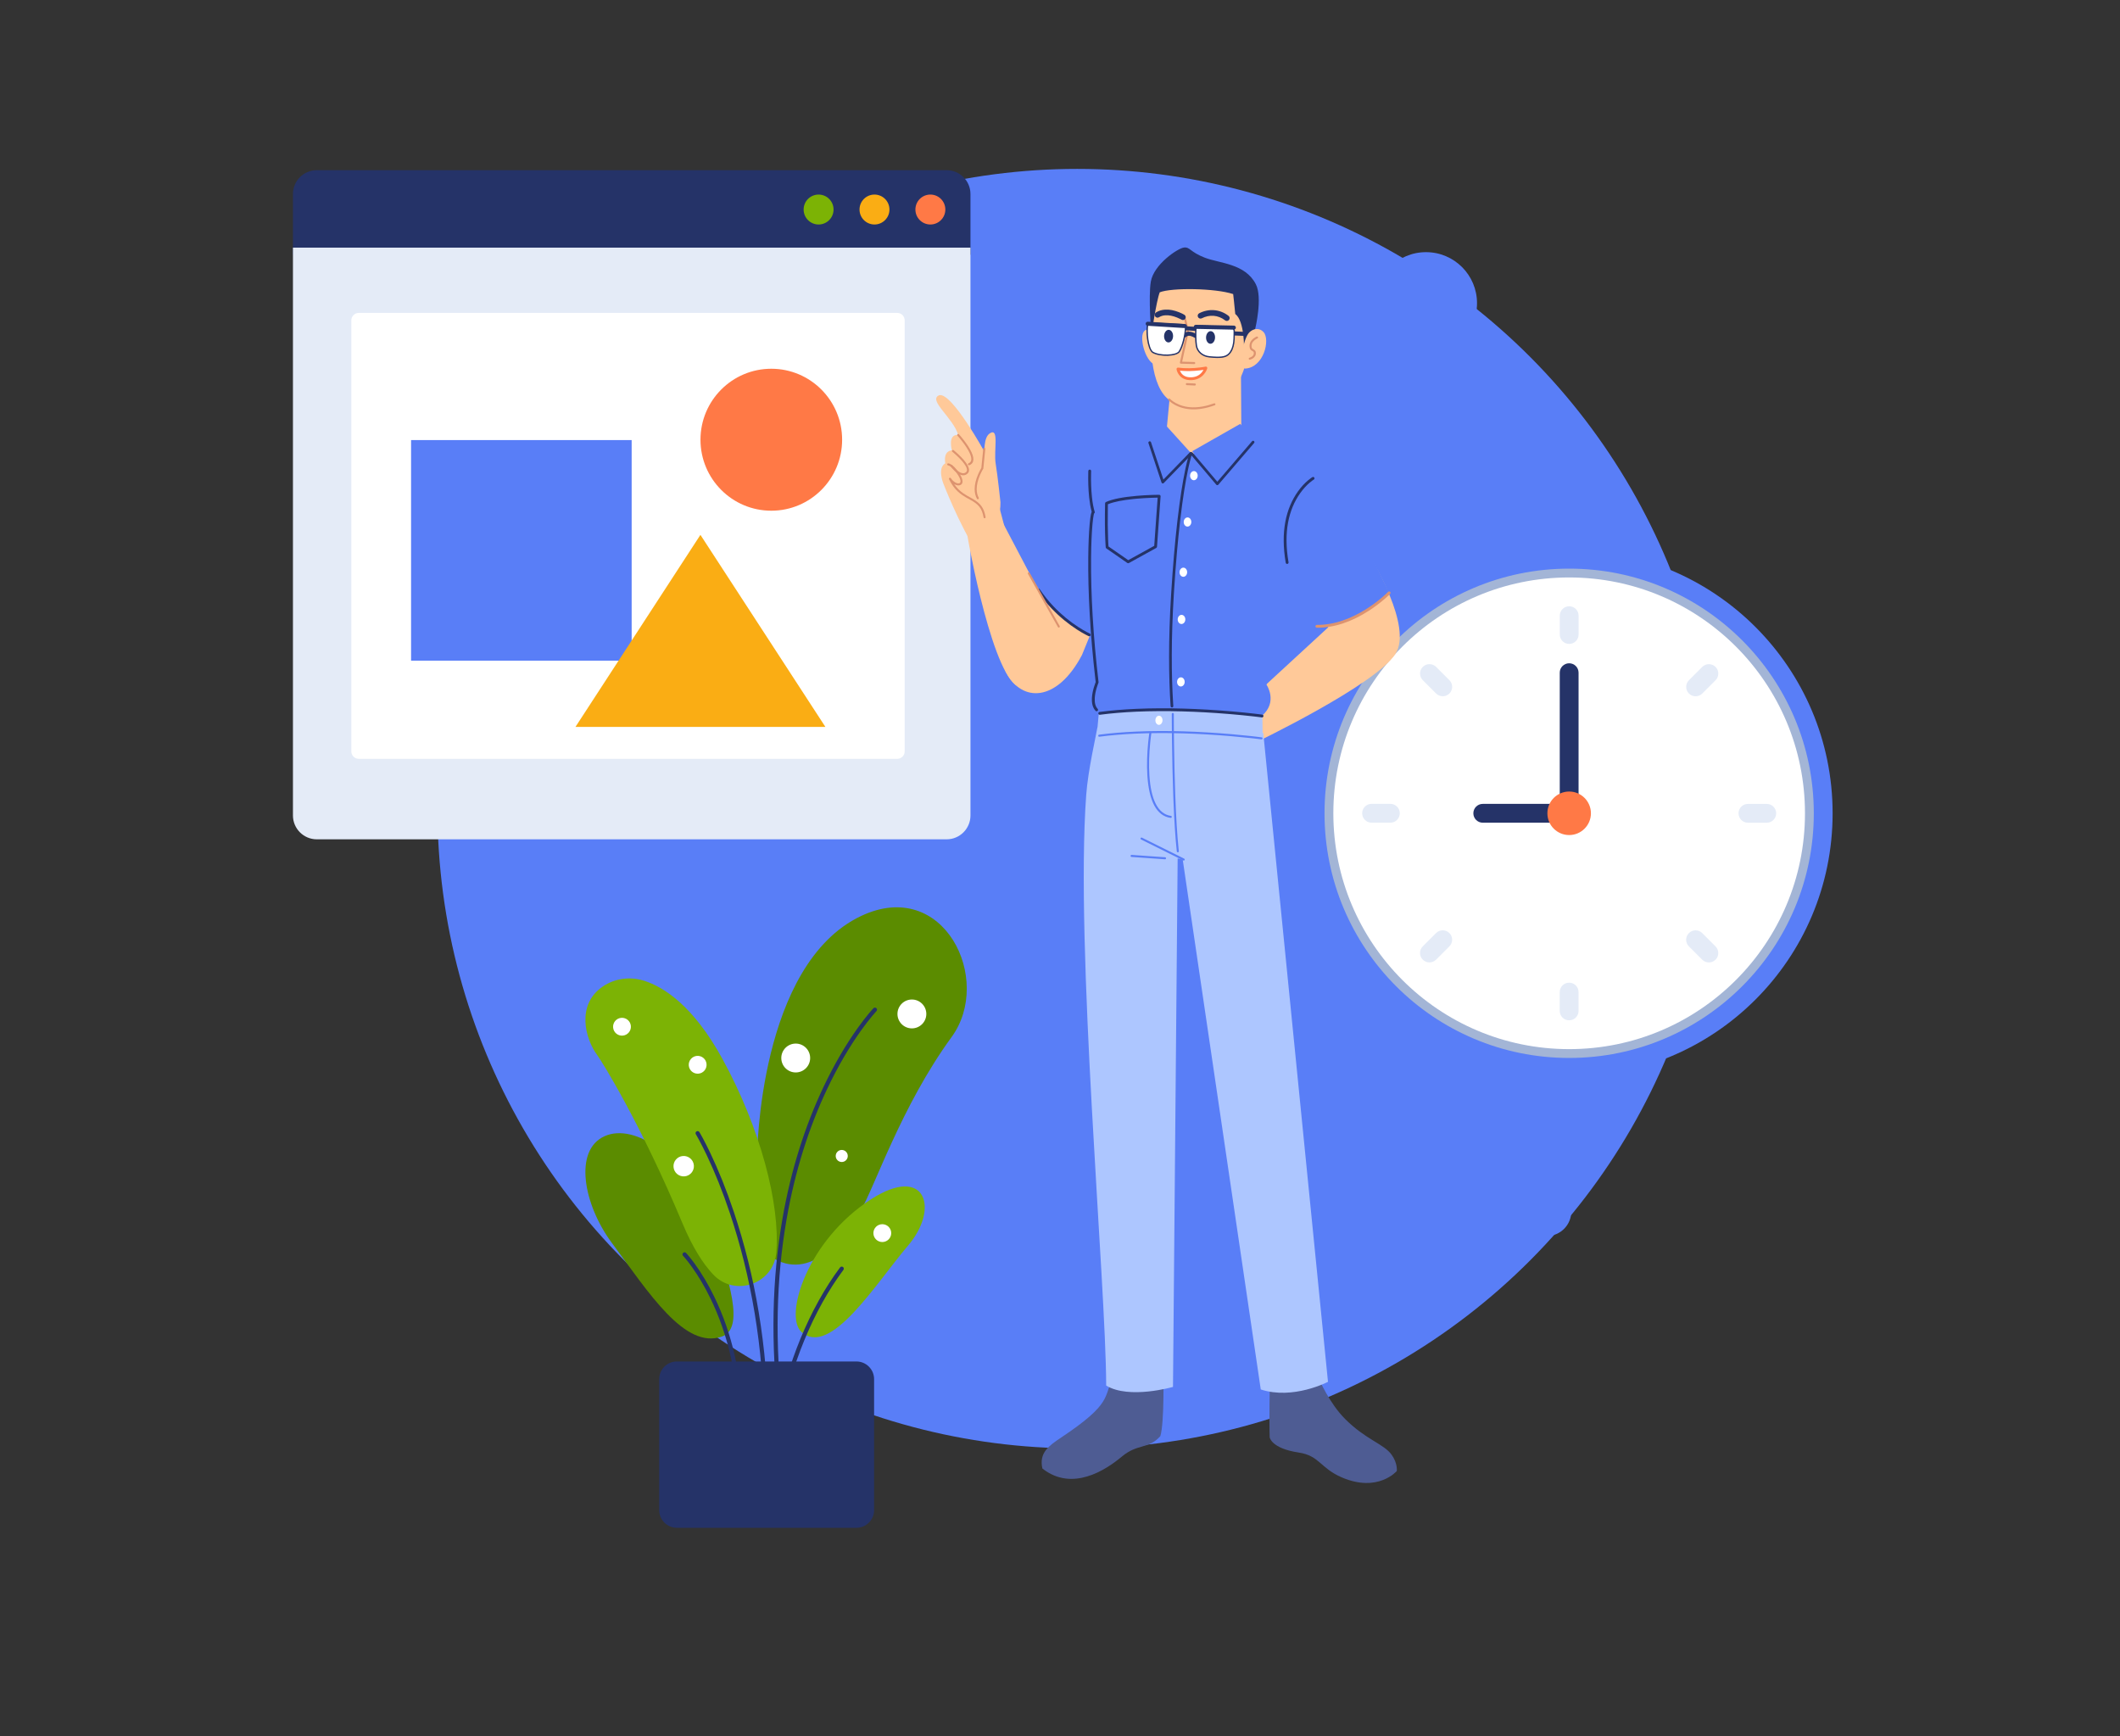 <?xml version="1.0" encoding="utf-8"?>
<!-- Generator: Adobe Illustrator 16.0.0, SVG Export Plug-In . SVG Version: 6.00 Build 0)  -->
<!DOCTYPE svg PUBLIC "-//W3C//DTD SVG 1.1//EN" "http://www.w3.org/Graphics/SVG/1.1/DTD/svg11.dtd">
<svg version="1.1" id="圖層_1" xmlns="http://www.w3.org/2000/svg" xmlns:xlink="http://www.w3.org/1999/xlink" x="0px" y="0px"
	 width="585px" height="479px" viewBox="32.5 49 585 479" enable-background="new 32.5 49 585 479" xml:space="preserve">
<rect x="32.5" y="49" width="585" height="479" fill="#333333" stroke="none"/>
<circle fill="#597EF7" cx="329.735" cy="272.125" r="176.521"/>
<path fill="#597EF7" d="M465.5,346.104c-40.151,0-72.7-32.549-72.7-72.699c0-40.151,32.549-72.7,72.7-72.7
	c40.15,0,72.699,32.549,72.699,72.7C538.199,313.555,505.651,346.104,465.5,346.104z"/>
<path fill="#A3B5D6" d="M465.5,340.911c-37.283,0-67.508-30.224-67.508-67.507s30.225-67.507,67.508-67.507
	c37.282,0,67.507,30.224,67.507,67.507S502.782,340.911,465.5,340.911z"/>
<path fill="#FFFFFF" d="M465.5,338.477c-35.939,0-65.073-29.134-65.073-65.072c0-35.939,29.134-65.073,65.073-65.073
	c35.938,0,65.072,29.134,65.072,65.073C530.573,309.343,501.439,338.477,465.5,338.477z"/>
<path fill="#253368" d="M465.5,232.011c-1.435,0-2.597,1.162-2.597,2.596v36.894h5.192v-36.894
	C468.096,233.173,466.934,232.011,465.5,232.011z"/>
<path fill="#253368" d="M439.062,273.404c0,1.434,1.162,2.596,2.596,2.596H465.5v-5.192h-23.843
	C440.224,270.808,439.062,271.97,439.062,273.404z"/>
<path fill="#FF7946" d="M465.5,279.408c-3.316,0-6.005-2.688-6.005-6.004c0-3.316,2.688-6.004,6.005-6.004
	c3.315,0,6.004,2.688,6.004,6.004C471.504,276.72,468.816,279.408,465.5,279.408z"/>
<path fill="#E4EBF7" d="M462.909,218.879c0-1.434,1.163-2.596,2.598-2.596c1.434,0,2.596,1.162,2.596,2.596v5.193
	c0,1.434-1.162,2.596-2.596,2.596c-1.435,0-2.598-1.162-2.598-2.596V218.879z"/>
<path fill="#E4EBF7" d="M505.896,233.017c-1.014-1.014-2.658-1.014-3.672,0l-3.672,3.671c-1.015,1.014-1.015,2.658,0,3.672
	c1.014,1.014,2.658,1.014,3.672,0l3.672-3.672C506.909,235.675,506.909,234.031,505.896,233.017z"/>
<path fill="#E4EBF7" d="M522.62,273.41c0-1.434-1.161-2.596-2.596-2.596h-5.193c-1.434,0-2.596,1.162-2.596,2.596
	c0,1.434,1.162,2.597,2.596,2.597h5.193C521.459,276.007,522.62,274.844,522.62,273.41z"/>
<path fill="#E4EBF7" d="M505.887,313.8c1.014-1.014,1.014-2.657,0-3.672l-3.672-3.672c-1.015-1.013-2.658-1.013-3.672,0
	c-1.015,1.015-1.015,2.658,0,3.672l3.672,3.672C503.229,314.814,504.872,314.814,505.887,313.8z"/>
<path fill="#E4EBF7" d="M468.09,327.93c0,1.434-1.163,2.596-2.597,2.596s-2.597-1.162-2.597-2.596v-5.193
	c0-1.435,1.163-2.596,2.597-2.596s2.597,1.161,2.597,2.596V327.93z"/>
<path fill="#E4EBF7" d="M425.105,313.791c1.014,1.014,2.658,1.014,3.672,0l3.672-3.672c1.015-1.014,1.015-2.658,0-3.672
	c-1.014-1.014-2.658-1.014-3.672,0l-3.672,3.672C424.091,311.133,424.091,312.777,425.105,313.791z"/>
<path fill="#E4EBF7" d="M408.379,273.398c0,1.434,1.161,2.596,2.596,2.596h5.193c1.434,0,2.596-1.162,2.596-2.596
	c0-1.435-1.162-2.598-2.596-2.598h-5.193C409.54,270.801,408.379,271.964,408.379,273.398z"/>
<path fill="#E4EBF7" d="M425.113,233.009c-1.014,1.014-1.014,2.658,0,3.672l3.672,3.672c1.015,1.014,2.658,1.014,3.672,0
	c1.015-1.014,1.015-2.658,0-3.672l-3.672-3.672C427.771,231.995,426.127,231.995,425.113,233.009z"/>
<path fill="#5B8C00" d="M270.109,301.744c22.875-10.82,36.509,17.557,25.004,33.357c-14.038,19.28-21.23,41.465-25.234,48.15
	c-3.379,5.639-12.633,19.385-23.777,13.049c-10.255-5.83-4.666-28.718-4.666-28.718S241.888,315.092,270.109,301.744z"/>
<path fill="#5B8C00" d="M201.303,391.895c-7.777-10.492-10.616-25.549-1.936-29.41c8.321-3.701,22.107,5.412,28.493,22.955
	c6.386,17.541,10.069,30.152,3.823,32.346C221.436,421.382,211.575,405.753,201.303,391.895z"/>
<path fill="#7CB305" d="M283.062,392.691c-8.796,10.308-21.489,31.044-29.44,23.781c-4.819-4.402,1.624-25.244,19.26-36.586
	C287.882,370.241,291.858,382.383,283.062,392.691z"/>
<path fill="#7CB305" d="M198.892,321.16c3.345-2.251,7.553-2.766,11.394-1.535c5.357,1.716,13.489,6.826,21.537,21.494
	c10.508,19.15,15.978,40.145,14.896,53.443c-0.707,8.696-11.422,12.445-17.415,6.104c-2.753-2.912-5.666-7.401-8.515-14.211
	c-11.47-27.406-22.191-44.58-23.47-46.304C193.908,335.55,191.469,326.154,198.892,321.16z"/>
<path fill="#FFFFFF" d="M206.584,332.091c0.112,1.353-0.893,2.542-2.245,2.655c-1.354,0.113-2.542-0.891-2.655-2.244
	c-0.114-1.354,0.892-2.542,2.244-2.656C205.281,329.732,206.47,330.738,206.584,332.091z"/>
<path fill="#FFFFFF" d="M227.467,342.588c0.114,1.354-0.891,2.542-2.244,2.655c-1.354,0.114-2.542-0.892-2.656-2.244
	c-0.112-1.353,0.893-2.542,2.245-2.656C226.165,340.23,227.354,341.234,227.467,342.588z"/>
<path fill="#FFFFFF" d="M223.967,370.538c0.13,1.549-1.021,2.911-2.57,3.041c-1.55,0.13-2.912-1.021-3.041-2.571
	c-0.131-1.549,1.021-2.91,2.57-3.041C222.475,367.837,223.837,368.988,223.967,370.538z"/>
<path fill="#FFFFFF" d="M288.111,328.768c0,2.199-1.782,3.982-3.981,3.982s-3.982-1.783-3.982-3.982s1.783-3.981,3.982-3.981
	S288.111,326.568,288.111,328.768z"/>
<path fill="#FFFFFF" d="M256.055,340.928c0,2.199-1.782,3.982-3.98,3.982c-2.2,0-3.982-1.783-3.982-3.982s1.782-3.982,3.982-3.982
	C254.273,336.945,256.055,338.729,256.055,340.928z"/>
<path fill="#FFFFFF" d="M266.437,367.957c0,0.919-0.745,1.664-1.664,1.664s-1.664-0.745-1.664-1.664s0.745-1.664,1.664-1.664
	S266.437,367.038,266.437,367.957z"/>
<path fill="#FFFFFF" d="M278.428,389.242c0,1.357-1.101,2.458-2.459,2.458s-2.459-1.101-2.459-2.458
	c0-1.358,1.101-2.459,2.459-2.459S278.428,387.884,278.428,389.242z"/>
<path fill="#253368" d="M221,394.695c0.229-0.219,0.592-0.211,0.811,0.019l0.105,0.113l0.079,0.088
	c0.145,0.161,0.312,0.354,0.499,0.577c0.532,0.636,1.126,1.395,1.763,2.277c1.815,2.515,3.63,5.515,5.322,8.994
	c4.829,9.934,7.725,21.73,7.725,35.351c0,0.315-0.256,0.572-0.573,0.572c-0.316,0-0.572-0.257-0.572-0.572
	c0-13.44-2.855-25.067-7.61-34.849c-1.662-3.42-3.442-6.363-5.221-8.824c-0.584-0.81-1.128-1.51-1.62-2.103l-0.091-0.11
	c-0.141-0.166-0.268-0.313-0.382-0.442l-0.143-0.161c-0.054-0.059-0.091-0.1-0.111-0.12
	C220.763,395.275,220.771,394.913,221,394.695z"/>
<path fill="#253368" d="M264.314,398.707c0.189-0.253,0.548-0.305,0.803-0.116c0.254,0.188,0.306,0.55,0.115,0.802
	c-2.088,2.797-4.015,5.805-5.787,8.991c-3.745,6.738-6.642,13.962-8.792,21.188c-0.752,2.527-1.357,4.876-1.828,6.98l-0.096,0.433
	c-0.111,0.515-0.21,0.984-0.292,1.405l-0.054,0.275l-0.095,0.52c-0.053,0.313-0.349,0.523-0.66,0.471
	c-0.313-0.053-0.523-0.349-0.471-0.66l0.032-0.186c0.027-0.148,0.061-0.323,0.1-0.524l0.095-0.479
	c0.092-0.455,0.199-0.957,0.321-1.505l0.104-0.46c0.46-2.01,1.038-4.226,1.744-6.598c2.172-7.3,5.099-14.6,8.889-21.417
	C260.239,404.596,262.194,401.546,264.314,398.707z"/>
<path fill="#253368" d="M274.332,327.18c0.219,0.211,0.234,0.555,0.042,0.783l-0.025,0.028c-0.011,0.012-0.035,0.036-0.072,0.077
	l-0.141,0.154l-0.082,0.09c-0.247,0.275-0.534,0.606-0.857,0.994c-0.929,1.11-1.964,2.446-3.08,4.01
	c-3.195,4.473-6.393,9.86-9.378,16.168c-4.97,10.5-8.84,22.478-11.186,35.941c-2.849,16.35-3.321,34.211-0.989,53.595
	c0.038,0.315-0.186,0.601-0.501,0.639c-0.313,0.038-0.6-0.187-0.637-0.501c-2.346-19.495-1.871-37.469,0.997-53.928
	c2.364-13.569,6.267-25.645,11.28-36.237c3.015-6.37,6.247-11.816,9.479-16.343l0.251-0.35c0.997-1.381,1.929-2.58,2.777-3.603
	l0.105-0.128c0.306-0.363,0.578-0.682,0.819-0.95l0.065-0.073c0.074-0.083,0.142-0.156,0.2-0.221l0.119-0.128
	C273.74,326.969,274.103,326.961,274.332,327.18z"/>
<path fill="#253368" d="M224.708,361.178c0.27-0.164,0.623-0.076,0.787,0.193l0.058,0.097c0.045,0.078,0.099,0.171,0.161,0.277
	l0.09,0.157c0.154,0.271,0.327,0.582,0.517,0.932l0.158,0.292c0.583,1.085,1.223,2.341,1.904,3.765l0.093,0.194
	c2.227,4.663,4.45,10.115,6.526,16.312c5.811,17.348,9.347,37.037,9.479,58.714c0.002,0.316-0.253,0.574-0.569,0.576
	c-0.317,0.003-0.575-0.253-0.577-0.569c-0.131-21.551-3.646-41.12-9.42-58.357c-2.022-6.037-4.187-11.363-6.353-15.928l-0.12-0.253
	c-0.74-1.552-1.43-2.904-2.051-4.056l-0.187-0.344c-0.181-0.328-0.343-0.615-0.484-0.863l-0.068-0.116l-0.138-0.234
	C224.35,361.695,224.437,361.342,224.708,361.178z"/>
<path fill="#253368" d="M268.831,470.551h-49.557c-2.679,0-4.87-2.191-4.87-4.871v-36.151c0-2.68,2.191-4.871,4.87-4.871h49.557
	c2.679,0,4.871,2.191,4.871,4.871v36.151C273.702,468.359,271.51,470.551,268.831,470.551z"/>
<path fill="#253368" d="M113.337,119.288h186.956v-16.752c0-3.634-2.946-6.581-6.58-6.581H119.917c-3.634,0-6.58,2.946-6.58,6.581
	V119.288z"/>
<path fill="#E4EBF7" d="M119.917,280.584h173.796c3.634,0,6.58-2.945,6.58-6.581V117.326H113.337v156.677
	C113.337,277.639,116.283,280.584,119.917,280.584z"/>
<path fill="#FF7946" d="M285.1,106.814c0,2.28,1.85,4.129,4.13,4.129c2.281,0,4.129-1.849,4.129-4.129
	c0-2.281-1.848-4.13-4.129-4.13C286.949,102.684,285.1,104.533,285.1,106.814z"/>
<path fill="#FAAD14" d="M269.678,106.814c0,2.28,1.849,4.129,4.13,4.129s4.129-1.849,4.129-4.129c0-2.281-1.848-4.13-4.129-4.13
	S269.678,104.533,269.678,106.814z"/>
<path fill="#7CB305" d="M254.256,106.814c0,2.28,1.849,4.129,4.129,4.129c2.281,0,4.13-1.849,4.13-4.129
	c0-2.281-1.849-4.13-4.13-4.13C256.105,102.684,254.256,104.533,254.256,106.814z"/>
<path fill="#FFFFFF" d="M280.087,258.377c1.134,0,2.053-0.919,2.053-2.052V137.387c0-1.133-0.919-2.052-2.053-2.052H131.501
	c-1.134,0-2.055,0.919-2.055,2.052v118.938c0,1.133,0.921,2.052,2.055,2.052H280.087z"/>
<path fill="#FF7946" d="M225.794,170.33c0,10.817,8.75,19.585,19.543,19.585s19.542-8.768,19.542-19.585
	s-8.749-19.585-19.542-19.585S225.794,159.513,225.794,170.33z"/>
<path fill="#597EF7" d="M145.934,170.427H206.8v60.866h-60.866V170.427z"/>
<path fill="#FAAD14" d="M225.777,196.577l-34.485,52.996h68.973L225.777,196.577z"/>
<path fill="#FFC999" d="M374.538,244.641l4.341,9.278c0,0,33.157-15.903,38.673-24.471c4.895-7.607-6.691-26.227-6.691-26.227
	s-11.575,8.067-13.74,13.148l1.902,5.72L374.538,244.641z"/>
<path fill="#FFC999" d="M331.057,229.737l8.661-21.169l-16.278-9.637c0,0-16.673,29.14-13.269,35.661
	C314.467,242.821,324.147,242.845,331.057,229.737z"/>
<path fill="#4E5C93" d="M402.768,456.648c9.985,4.291,15.163-1.761,15.163-1.761s0.298-2.128-1.439-4.519
	c-2.173-2.993-7.049-4.085-12.801-9.823c-4.419-4.407-7.308-11.24-7.308-11.24c-3.183-4.767-13.462,0.818-13.462,0.818
	s-0.237,9.806-0.067,15.419c0,0,0.35,3.092,8.025,4.247C396.622,450.654,396.786,454.078,402.768,456.648z"/>
<path fill="#4E5C93" d="M353.517,427.193c0,0,0.338,14.306-0.829,18.065c-3.324,3.711-6.223,1.961-10.628,5.648
	c-4.406,3.687-13.664,9.785-21.92,3.29c-0.983-4.351,1.783-6.285,5.207-8.568c14.114-9.413,11.67-11.146,14.266-16.646
	C343.596,420.541,353.65,421.246,353.517,427.193z"/>
<path fill="#597EF7" d="M381.987,237.921c0,0,4.786-23.2,6.894-31.77c2.106-8.569,5.356-29.097,1.823-30.658
	c-3.53-1.561-11.989-4.884-11.989-4.884s-6.75-0.286-14.359,1.284c-6.025,1.244-5.954-2.305-13.256-1.145
	c-3.091,0.491-15.206,4.199-17.564,6.033c-2.355,1.832,1.584,62.079,1.584,62.079s-2.904,2.95,0.568,6.824
	c1.722,1.814,9.233,1.251,18.84,1.338c10.937,0.098,23.792,1.556,26.193-0.51C385.228,242.63,381.987,237.921,381.987,237.921z"/>
<path fill="#597EF7" d="M354.605,166.595l6.94,5.985l-7.903,8.061l-3.877-9.713L354.605,166.595z"/>
<path fill="#597EF7" d="M333.365,224.462c0,0,11.579-19.85,12.478-31.409c0.881-11.335-9.079-19.831-14.234-14.894
	c-7.51,7.194-15.549,31.332-15.549,31.332S324.495,220.336,333.365,224.462z"/>
<path fill="#253368" d="M319.41,211.583c-0.121-0.179-0.363-0.226-0.543-0.105c-0.178,0.121-0.225,0.364-0.104,0.543
	c1.175,1.739,2.479,3.351,3.893,4.839c2.243,2.363,4.647,4.305,7.051,5.856c0.844,0.544,1.626,1,2.33,1.372
	c0.148,0.078,0.287,0.149,0.415,0.213l0.364,0.178c0.052,0.024,0.092,0.042,0.118,0.054c0.198,0.087,0.428-0.003,0.515-0.2
	c0.087-0.198-0.002-0.429-0.2-0.516l-0.155-0.072l-0.061-0.029c-0.145-0.07-0.31-0.152-0.492-0.247l-0.14-0.073
	c-0.684-0.362-1.447-0.806-2.271-1.337c-2.354-1.519-4.71-3.423-6.908-5.738C321.838,214.864,320.561,213.286,319.41,211.583z"/>
<path fill="#597EF7" d="M415.826,212.577c0,0-13.418-28.756-20.645-34.384c-7.229-5.628-10.452-2.67-13.373,1.339
	c-1.838,2.523-6.068,9.684,3.261,24.789c7.026,11.374,9.97,15.59,10.81,17.487C407.658,221.018,415.826,212.577,415.826,212.577z"/>
<path fill="#FFC999" d="M361.45,174.358l-6.937-7.664l2.161-22.803l18.218,1.506l0.151,23.16L361.45,174.358z"/>
<path fill="#FFC999" d="M351.997,141.628c0,0-2.732-2.947-3.945-1.025c-1.214,1.923,0.705,8.921,3.726,9.162
	C355.812,150.087,351.997,141.628,351.997,141.628z"/>
<path fill="#FFC999" d="M369.24,159.802c0,0-6.032,4.745-13.794-0.236c-5.588-3.585-6.032-16.164-4.754-25.365
	c0.724-5.206,3.184-7.965,8.297-9.405c5.114-1.44,18.896-1.21,18.669,14.149C377.406,156.051,369.24,159.802,369.24,159.802z"/>
<path fill="#DD936F" d="M359.461,136.809c-0.135,0.031-0.224,0.153-0.217,0.285l0.008,0.051l0.739,3.201l-1.902,8.657
	c-0.034,0.156,0.067,0.305,0.219,0.335l0.046,0.005l3.675,0.107c0.154,0.005,0.283-0.117,0.287-0.272
	c0.004-0.139-0.094-0.257-0.226-0.283l-0.045-0.005l-3.338-0.097l1.845-8.388c0.006-0.027,0.008-0.055,0.006-0.083l-0.007-0.041
	l-0.754-3.263c-0.031-0.134-0.154-0.223-0.286-0.216L359.461,136.809z"/>
<path fill="#253368" d="M371.513,136.152c-2.445-1.895-5.504-2.051-8.095-0.72c-0.385,0.197-0.535,0.669-0.339,1.053
	c0.197,0.384,0.668,0.536,1.052,0.339c2.072-1.065,4.48-0.942,6.425,0.565c0.341,0.264,0.832,0.201,1.096-0.14
	C371.915,136.907,371.854,136.416,371.513,136.152z"/>
<path fill="#FFFFFF" d="M357.55,150.819c3.864,0.511,7.702-0.28,7.702-0.28s-0.795,2.769-3.869,2.948
	C357.972,153.685,357.55,150.819,357.55,150.819z"/>
<path fill="#FF7946" d="M365.627,150.647c-0.12,0.419-0.406,1.022-0.92,1.625c-0.792,0.93-1.885,1.523-3.303,1.606
	c-1.669,0.097-2.849-0.476-3.585-1.49c-0.408-0.561-0.599-1.12-0.656-1.512c-0.037-0.257,0.181-0.478,0.438-0.444
	c1.993,0.263,4.125,0.204,6.163-0.055c0.307-0.039,0.591-0.08,0.848-0.121l0.444-0.077c0.05-0.009,0.089-0.017,0.117-0.023
	C365.46,150.097,365.707,150.365,365.627,150.647z M364.547,151.15l0.057-0.101l-0.071,0.011c-0.21,0.032-0.434,0.063-0.671,0.093
	l-0.394,0.048c-1.715,0.195-3.484,0.249-5.188,0.093l-0.188-0.019l0.048,0.115c0.083,0.184,0.186,0.366,0.311,0.538
	c0.582,0.801,1.509,1.25,2.909,1.169c1.195-0.07,2.093-0.557,2.753-1.333C364.281,151.567,364.425,151.36,364.547,151.15z"/>
<path fill="#253368" d="M375.781,145.492l3.105-5.857c0,0,2.06-8.493,0.159-12.2c-2.951-5.753-9.959-5.736-14.089-7.336
	c-4.129-1.599-4.062-2.999-5.754-2.799c-1.689,0.2-8.309,4.634-9.135,9.387c-0.725,4.179,0.135,14.88,0.135,14.88
	s1.359-9.434,2.319-11.915c3.32-1.314,15.296-1.15,20.263,0.489c0,0,0.371,3.228,0.578,5.5
	C376.002,137.61,375.781,145.492,375.781,145.492z"/>
<path fill="#DD936F" d="M355.345,159.03c-0.103-0.116-0.279-0.127-0.396-0.025c-0.115,0.102-0.128,0.279-0.025,0.395l0.069,0.075
	c0.083,0.086,0.206,0.201,0.367,0.337c0.355,0.297,0.783,0.594,1.285,0.871c2.758,1.517,6.436,1.813,11.061,0.137
	c0.146-0.053,0.221-0.213,0.169-0.359c-0.054-0.145-0.214-0.22-0.358-0.168c-4.474,1.622-7.984,1.339-10.602-0.101
	c-0.47-0.258-0.867-0.534-1.194-0.809C355.528,159.22,355.403,159.096,355.345,159.03z"/>
<path fill="#253368" d="M359.669,139.013c-0.309-0.019-0.573,0.216-0.593,0.525c-0.017,0.288,0.187,0.539,0.464,0.586l0.062,0.007
	l2.701,0.163c0.308,0.019,0.573-0.216,0.592-0.525c0.017-0.288-0.186-0.539-0.464-0.586l-0.062-0.007L359.669,139.013z"/>
<path fill="#253368" d="M362.039,140.87c-0.56-0.255-1.133-0.391-1.696-0.337c-0.493,0.048-0.942,0.243-1.316,0.599
	c-0.224,0.214-0.231,0.568-0.019,0.792c0.213,0.224,0.566,0.233,0.79,0.019c0.187-0.178,0.4-0.271,0.651-0.295
	c0.337-0.032,0.73,0.061,1.126,0.242c0.212,0.096,0.372,0.191,0.453,0.247c0.253,0.177,0.603,0.115,0.779-0.139
	c0.176-0.254,0.114-0.603-0.139-0.78C362.535,141.126,362.319,140.997,362.039,140.87z"/>
<path fill="#253368" d="M357.817,135.136c-1.286-0.506-2.589-0.783-3.837-0.702c-0.908,0.059-1.747,0.309-2.489,0.778
	c-0.364,0.23-0.474,0.713-0.244,1.079c0.23,0.365,0.714,0.475,1.078,0.244c0.511-0.322,1.098-0.497,1.756-0.54
	c0.984-0.064,2.073,0.167,3.163,0.597c0.344,0.135,0.659,0.28,0.94,0.424l0.184,0.096c0.068,0.037,0.119,0.066,0.15,0.084
	c0.369,0.223,0.849,0.103,1.072-0.267c0.222-0.371,0.102-0.851-0.269-1.074C359.013,135.669,358.49,135.402,357.817,135.136z"/>
<path fill="#DD936F" d="M360.015,154.708c-0.155-0.008-0.286,0.112-0.293,0.266c-0.007,0.139,0.089,0.259,0.221,0.287l0.045,0.006
	l2.202,0.105c0.155,0.007,0.286-0.112,0.293-0.266c0.007-0.139-0.089-0.26-0.221-0.288l-0.045-0.005L360.015,154.708z"/>
<path fill="#253368" d="M372.368,140.414c-0.309-0.013-0.569,0.227-0.583,0.536c-0.012,0.288,0.196,0.535,0.476,0.577l0.061,0.006
	l4.434,0.186c0.309,0.013,0.568-0.227,0.582-0.536c0.012-0.289-0.196-0.535-0.475-0.577l-0.061-0.006L372.368,140.414z"/>
<path fill="#FFFFFF" d="M372.061,139.299l-8.462-0.403c-0.59-0.028-1.092,0.427-1.116,1.018c-0.044,1.104-0.067,2.876,0.148,4.404
	c0.253,1.803,1.806,2.973,3.616,3.144c2.261,0.212,4.296,0.311,5.379-0.817c1.652-1.72,1.408-4.692,1.449-6.257
	C373.09,139.813,372.633,139.326,372.061,139.299z"/>
<path fill="#253368" d="M363.608,138.709l8.461,0.403c0.675,0.033,1.21,0.606,1.193,1.281l-0.006,0.404l-0.001,0.27
	c-0.002,1.226-0.028,1.852-0.145,2.621c-0.196,1.289-0.616,2.322-1.351,3.086c-0.983,1.024-2.437,1.165-5.53,0.873
	c-1.977-0.186-3.527-1.48-3.783-3.303c-0.17-1.204-0.209-2.615-0.163-4.095l0.013-0.342
	C362.324,139.212,362.912,138.676,363.608,138.709z M363.59,139.082c-0.462-0.022-0.858,0.315-0.915,0.764l-0.006,0.076
	c-0.063,1.583-0.032,3.1,0.146,4.37c0.23,1.641,1.635,2.813,3.449,2.984c2.974,0.28,4.355,0.146,5.227-0.76
	c0.673-0.702,1.066-1.665,1.25-2.884l0.037-0.258c0.071-0.554,0.095-1.081,0.103-1.905l0.008-1.086
	c0.012-0.472-0.365-0.875-0.837-0.898L363.59,139.082z"/>
<path fill="#FFFFFF" d="M358.867,138.577l-9.579-0.456c-0.421,1.385-0.336,6.82,1.252,8.059c2.148,1.26,6.619,0.972,7.367-0.172
	c1.133-1.735,1.684-5.121,1.734-6.587C359.658,138.973,359.314,138.598,358.867,138.577z"/>
<path fill="#253368" d="M349.298,137.934l9.579,0.456c0.548,0.026,0.972,0.488,0.951,1.037c-0.071,2.078-0.782,5.18-1.765,6.683
	c-0.851,1.302-5.485,1.482-7.617,0.231c-1.438-1.121-1.949-6.261-1.337-8.275C349.135,137.985,349.212,137.93,349.298,137.934z
	 M349.429,138.314l-0.023,0.092c-0.472,2.029,0.032,6.677,1.25,7.627c1.96,1.148,6.375,0.976,7.097-0.127
	c0.938-1.435,1.634-4.476,1.703-6.492c0.014-0.345-0.253-0.635-0.597-0.651L349.429,138.314z"/>
<path fill="#253368" d="M362.487,138.617c-0.309-0.007-0.564,0.239-0.571,0.548c-0.007,0.288,0.207,0.531,0.486,0.567l0.062,0.005
	l10.5,0.223c0.309,0.007,0.564-0.238,0.571-0.548c0.006-0.288-0.207-0.531-0.486-0.567l-0.062-0.004L362.487,138.617z"/>
<path fill="#253368" d="M349.235,137.77c-0.308-0.019-0.574,0.215-0.593,0.524c-0.017,0.288,0.186,0.539,0.464,0.587l0.06,0.007
	l10.271,0.633c0.308,0.019,0.574-0.216,0.593-0.524c0.019-0.289-0.186-0.539-0.463-0.587l-0.061-0.007L349.235,137.77z"/>
<path fill="#FFC999" d="M377.219,140.737c1.091-1.107,2.773-1.403,3.952-0.106c1.896,2.09,0.063,9.79-5.104,10.073
	C374.109,150.418,375.515,142.466,377.219,140.737z"/>
<path fill="#253368" d="M365.302,142.073c-0.03,0.96,0.5,1.757,1.186,1.778c0.686,0.022,1.267-0.738,1.296-1.699
	c0.031-0.961-0.501-1.757-1.186-1.779C365.912,140.351,365.332,141.112,365.302,142.073z"/>
<path fill="#253368" d="M353.719,141.704c-0.031,0.96,0.5,1.756,1.186,1.778s1.266-0.739,1.296-1.699
	c0.03-0.961-0.501-1.757-1.186-1.779C354.329,139.982,353.748,140.743,353.719,141.704z"/>
<path fill="#FFC999" d="M327.946,228.825c0,0-3.351,11.981-13.943,9.779c-7.233-1.504-14.282-39.268-14.841-43.654
	c-0.397-3.136,9.044-3.652,9.044-3.652L327.946,228.825z"/>
<path fill="#ADC6FF" d="M380.398,432.379l-21.537-146.218l-1.394-0.312l-1.287,145.829c0,0-12.086,3.502-18.437-0.37
	c-0.063-28.447-8.612-120.813-5.508-162.992c0.5-6.791,2.646-16.013,3.08-18.577c19.388-3.15,45.775,1.486,45.775,1.486
	l17.859,179.049C398.95,430.275,389.342,435.315,380.398,432.379z"/>
<path fill="#597EF7" d="M347.628,280.131c-0.139-0.068-0.307-0.012-0.375,0.126c-0.062,0.123-0.023,0.271,0.083,0.349l0.044,0.026
	l11.636,5.787c0.138,0.069,0.306,0.013,0.375-0.126c0.061-0.123,0.022-0.27-0.083-0.35l-0.043-0.025L347.628,280.131z"/>
<path fill="#ADC6FF" d="M380.838,246.452c0,0-24.638-3.81-45.161-0.348c-0.181,1.818-0.37,4.057-0.37,4.057
	s16.612-3.97,45.611,1.732C380.869,246.955,380.838,246.452,380.838,246.452z"/>
<path fill="#597EF7" d="M372.395,251.579c-8.887-0.767-17.971-1.091-26.452-0.719c-3.598,0.158-6.994,0.441-10.155,0.858
	c-0.152,0.021-0.261,0.161-0.24,0.314c0.021,0.154,0.16,0.261,0.313,0.241c3.145-0.415,6.524-0.696,10.107-0.853
	c8.453-0.371,17.514-0.048,26.379,0.717c1.863,0.16,3.593,0.331,5.164,0.503l0.841,0.094c0.358,0.04,0.691,0.079,1,0.116
	l1.229,0.154c0.153,0.021,0.295-0.086,0.314-0.239c0.021-0.154-0.086-0.295-0.239-0.316l-0.35-0.045l-0.888-0.11
	c-0.31-0.037-0.645-0.076-1.004-0.117l-0.843-0.094C375.996,251.911,374.262,251.74,372.395,251.579z"/>
<path fill="#253368" d="M372.543,245.303c-8.891-0.767-17.978-1.091-26.464-0.72c-3.602,0.158-7.002,0.441-10.167,0.859
	c-0.214,0.028-0.363,0.224-0.336,0.438c0.028,0.215,0.226,0.365,0.438,0.337c3.142-0.415,6.519-0.695,10.1-0.852
	c8.134-0.357,16.832-0.07,25.376,0.634l0.985,0.083c2.031,0.175,3.905,0.362,5.587,0.549l0.934,0.107l1.252,0.152l0.456,0.059
	c0.215,0.029,0.411-0.121,0.44-0.335c0.029-0.214-0.121-0.411-0.335-0.44l-0.584-0.075c-0.34-0.043-0.72-0.089-1.139-0.138
	l-0.521-0.06C376.773,245.697,374.751,245.493,372.543,245.303z"/>
<path fill="#597EF7" d="M356.123,245.725c-0.139,0-0.254,0.102-0.275,0.235l-0.003,0.045l0.006,2.034
	c0.008,1.548,0.021,3.264,0.045,5.107c0.063,5.233,0.178,10.459,0.357,15.338l0.055,1.437c0.226,5.672,0.531,10.429,0.925,13.999
	c0.018,0.153,0.155,0.264,0.309,0.247s0.265-0.155,0.247-0.31l-0.094-0.89c-0.378-3.754-0.669-8.681-0.883-14.504
	c-0.166-4.526-0.277-9.352-0.343-14.205l-0.031-2.598c-0.009-0.965-0.017-1.889-0.023-2.765l-0.011-2.888
	C356.404,245.851,356.279,245.725,356.123,245.725z"/>
<path fill="#FFFFFF" d="M351.324,247.719c-0.016,0.696,0.41,1.271,0.951,1.284c0.541,0.012,0.992-0.543,1.009-1.239
	c0.016-0.697-0.411-1.271-0.952-1.284C351.793,246.468,351.341,247.023,351.324,247.719z"/>
<path fill="#DD936F" d="M316.635,207.047c-0.076-0.134-0.247-0.182-0.381-0.106c-0.12,0.068-0.172,0.21-0.127,0.335l0.02,0.046
	l8.281,14.698c0.076,0.134,0.247,0.182,0.381,0.106c0.12-0.067,0.171-0.21,0.127-0.335l-0.021-0.046L316.635,207.047z"/>
<path fill="#597EF7" d="M361.47,173.506l6.728,8.984l10.217-11.863l-3.682-4.672L361.47,173.506z"/>
<path fill="#253368" d="M361.161,173.987c-0.192-0.072-0.407,0.026-0.479,0.219l-0.077,0.224l-0.077,0.241
	c-0.04,0.131-0.084,0.277-0.13,0.44l-0.096,0.344c-0.195,0.714-0.408,1.585-0.634,2.626l-0.115,0.542
	c-0.713,3.397-1.422,7.848-2.087,13.487l-0.123,1.064c-0.631,5.553-1.188,11.962-1.647,19.289l-0.045,0.712
	c-0.755,12.267-0.666,22.79-0.129,30.677c0.014,0.206,0.192,0.361,0.397,0.347c0.206-0.014,0.36-0.192,0.347-0.398l-0.053-0.808
	c-0.487-7.761-0.544-17.953,0.183-29.772l0.089-1.416c0.466-7.255,1.026-13.594,1.661-19.079l0.061-0.528
	c0.681-5.769,1.406-10.285,2.134-13.691l0.057-0.267c0.261-1.2,0.502-2.167,0.718-2.923l0.086-0.294
	c0.027-0.091,0.054-0.174,0.077-0.251l0.103-0.304C361.452,174.275,361.355,174.06,361.161,173.987z"/>
<path fill="#253368" d="M333.217,178.574c-0.216-0.009-0.398,0.159-0.407,0.375l-0.015,0.501c-0.051,2.094,0.005,4.492,0.244,6.772
	c0.15,1.423,0.365,2.687,0.653,3.757l0.063,0.227l-0.022,0.04l-0.024,0.052c-0.063,0.142-0.121,0.349-0.179,0.625
	c-0.111,0.539-0.222,1.353-0.32,2.386l-0.046,0.497c-0.199,2.296-0.333,5.357-0.368,8.883c-0.098,9.617,0.514,21.227,1.976,33.873
	l0.075,0.644l-0.101,0.257l-0.031,0.085c-0.128,0.343-0.255,0.723-0.374,1.128c-0.286,0.973-0.479,1.94-0.532,2.85
	c-0.091,1.518,0.208,2.757,1.013,3.6c0.149,0.156,0.396,0.161,0.552,0.012c0.156-0.149,0.162-0.397,0.013-0.553
	c-0.627-0.657-0.876-1.691-0.797-3.012c0.05-0.844,0.23-1.755,0.501-2.676c0.091-0.31,0.187-0.604,0.283-0.876l0.073-0.2
	c0.073-0.195,0.128-0.333,0.159-0.405c0.027-0.063,0.037-0.132,0.029-0.2c-1.492-12.655-2.132-24.29-2.063-33.953l0.004-0.566
	c0.036-3.506,0.169-6.548,0.366-8.821l0.045-0.492c0.098-1.007,0.203-1.795,0.309-2.302c0.026-0.129,0.053-0.237,0.076-0.321
	l0.025-0.078c0.135-0.08,0.224-0.231,0.191-0.406l-0.013-0.049c-0.341-1.109-0.592-2.493-0.76-4.088
	c-0.219-2.081-0.282-4.271-0.25-6.225l0.021-0.84c0.001-0.037,0.002-0.069,0.003-0.093
	C333.6,178.766,333.432,178.584,333.217,178.574z"/>
<path fill="#253368" d="M352.286,185.527l0.08-0.001c0.228,0,0.407,0.192,0.392,0.419l-0.993,13.928
	c-0.01,0.132-0.085,0.251-0.201,0.315l-7.568,4.174c-0.13,0.072-0.289,0.064-0.41-0.021l-5.799-4.019
	c-0.094-0.065-0.154-0.17-0.166-0.285l-0.036-0.476l-0.031-0.478c-0.014-0.227-0.027-0.475-0.04-0.743l-0.009-0.205
	c-0.121-2.639-0.159-6.053-0.064-10.268c0.004-0.15,0.093-0.286,0.23-0.348c1.868-0.842,4.851-1.389,8.544-1.707
	c1.329-0.115,2.673-0.192,3.978-0.239l0.812-0.025C351.509,185.535,351.942,185.528,352.286,185.527z M351.001,199.605l0.947-13.293
	l-0.631,0.011c-0.33,0.007-0.698,0.018-1.098,0.032c-1.293,0.046-2.624,0.123-3.939,0.236l-0.326,0.029l-0.641,0.062
	c-2.953,0.298-5.375,0.76-6.989,1.409l-0.108,0.045l-0.013,0.606c-0.068,3.663-0.033,6.686,0.068,9.084l0.041,0.858
	c0.013,0.245,0.027,0.469,0.04,0.673l0.031,0.427l5.446,3.776L351.001,199.605z"/>
<path fill="#FFFFFF" d="M360.898,180.222c-0.016,0.696,0.442,1.272,1.021,1.285c0.579,0.013,1.063-0.541,1.078-1.237
	c0.016-0.697-0.441-1.272-1.021-1.285C361.397,178.971,360.913,179.525,360.898,180.222z"/>
<path fill="#FFFFFF" d="M359.14,193.01c-0.018,0.696,0.44,1.272,1.021,1.285c0.579,0.013,1.063-0.541,1.078-1.237
	c0.017-0.697-0.44-1.272-1.021-1.285C359.638,191.759,359.155,192.314,359.14,193.01z"/>
<path fill="#FFFFFF" d="M357.987,206.863c-0.016,0.696,0.441,1.271,1.022,1.285c0.579,0.013,1.061-0.541,1.078-1.237
	c0.015-0.697-0.442-1.272-1.022-1.285C358.486,205.612,358.003,206.166,357.987,206.863z"/>
<path fill="#FFFFFF" d="M357.483,219.89c-0.016,0.696,0.441,1.271,1.022,1.285c0.58,0.012,1.062-0.542,1.077-1.238
	c0.016-0.697-0.441-1.272-1.021-1.285C357.982,218.639,357.498,219.193,357.483,219.89z"/>
<path fill="#FFFFFF" d="M357.305,237.129c-0.017,0.696,0.44,1.272,1.021,1.285c0.579,0.013,1.062-0.541,1.078-1.237
	c0.016-0.697-0.441-1.271-1.021-1.285S357.321,236.432,357.305,237.129z"/>
<path fill="#253368" d="M378.526,170.707c-0.142-0.122-0.35-0.119-0.487,0.001L378,170.747l-9.591,11.172l-6.741-7.956
	c-0.121-0.143-0.327-0.172-0.481-0.076l-0.045,0.032c-0.144,0.122-0.172,0.328-0.076,0.482l0.033,0.045l7.024,8.29
	c0.137,0.161,0.373,0.175,0.527,0.042l0.04-0.04l9.875-11.504C378.699,171.077,378.682,170.841,378.526,170.707z"/>
<path fill="#253368" d="M350.115,171.021c-0.064-0.196-0.275-0.302-0.472-0.237c-0.179,0.059-0.283,0.242-0.249,0.423l0.013,0.049
	l3.605,10.876c0.083,0.248,0.383,0.333,0.581,0.18l0.041-0.037l7.741-7.956c0.143-0.148,0.14-0.384-0.008-0.528
	c-0.133-0.13-0.338-0.14-0.481-0.033l-0.046,0.04l-7.313,7.516L350.115,171.021z"/>
<path fill="#597EF7" d="M349.962,251.082c-0.152-0.024-0.296,0.08-0.319,0.233l-0.027,0.184c-0.021,0.149-0.046,0.323-0.07,0.52
	l-0.063,0.499c-0.052,0.431-0.103,0.897-0.152,1.393c-0.296,3.016-0.406,6.116-0.225,9.014l0.034,0.495
	c0.493,6.544,2.455,10.691,6.382,11.253c0.153,0.022,0.295-0.084,0.317-0.237c0.021-0.152-0.085-0.295-0.238-0.316
	c-3.664-0.524-5.521-4.641-5.938-11.23c-0.18-2.863-0.069-5.934,0.225-8.923l0.059-0.576c0.04-0.373,0.081-0.726,0.122-1.056
	l0.068-0.517l0.06-0.416C350.219,251.248,350.115,251.105,349.962,251.082z"/>
<path fill="#253368" d="M395.176,180.792c-0.109-0.187-0.349-0.25-0.534-0.141l-0.072,0.044c-0.071,0.044-0.167,0.107-0.287,0.191
	c-0.272,0.192-0.577,0.426-0.902,0.705c-0.928,0.793-1.853,1.787-2.715,2.996c-3.357,4.709-4.833,11.197-3.376,19.685
	c0.036,0.213,0.238,0.356,0.451,0.319c0.213-0.036,0.355-0.239,0.319-0.451c-1.422-8.283,0.005-14.559,3.242-19.098
	c0.824-1.156,1.706-2.103,2.586-2.857c0.255-0.218,0.494-0.406,0.714-0.566l0.129-0.092c0.149-0.104,0.253-0.17,0.304-0.2
	C395.221,181.218,395.284,180.979,395.176,180.792z"/>
<path fill="#DD936F" d="M416.099,212.296c-0.155-0.15-0.402-0.146-0.553,0.009l-0.148,0.149c-0.065,0.064-0.146,0.144-0.245,0.236
	l-0.294,0.276c-0.256,0.236-0.54,0.49-0.851,0.757c-1.244,1.071-2.657,2.142-4.21,3.141c-4.485,2.887-9.202,4.599-13.916,4.553
	c-0.216-0.002-0.393,0.172-0.395,0.388c-0.002,0.216,0.171,0.393,0.388,0.395c4.887,0.047,9.742-1.715,14.346-4.678
	c1.585-1.02,3.025-2.113,4.297-3.206l0.368-0.321c0.236-0.21,0.457-0.41,0.658-0.598l0.232-0.222l0.331-0.326
	C416.258,212.694,416.254,212.446,416.099,212.296z"/>
<path fill="#DD936F" d="M379.638,142.023c-0.058-0.144-0.22-0.215-0.363-0.157l-0.099,0.042c-0.06,0.028-0.131,0.063-0.213,0.108
	c-0.228,0.123-0.453,0.273-0.665,0.45c-0.777,0.65-1.169,1.494-0.938,2.521c0.088,0.39,0.266,0.598,0.596,0.799l0.144,0.081
	c0.284,0.158,0.354,0.236,0.379,0.479c0.047,0.464-0.165,0.81-0.571,1.074c-0.136,0.088-0.282,0.16-0.431,0.215l-0.094,0.033
	c-0.041,0.014-0.073,0.023-0.094,0.028c-0.149,0.035-0.242,0.186-0.207,0.337c0.036,0.15,0.187,0.243,0.338,0.207
	c0.203-0.048,0.496-0.158,0.792-0.35c0.566-0.369,0.895-0.901,0.823-1.601c-0.044-0.434-0.212-0.644-0.582-0.864l-0.138-0.078
	c-0.261-0.147-0.355-0.246-0.409-0.484c-0.18-0.795,0.12-1.44,0.749-1.967c0.183-0.152,0.378-0.281,0.574-0.388l0.125-0.065
	c0.055-0.027,0.098-0.046,0.126-0.057C379.623,142.329,379.695,142.166,379.638,142.023z"/>
<path fill="#597EF7" d="M344.775,284.887c-0.154-0.011-0.287,0.105-0.298,0.26c-0.01,0.139,0.083,0.262,0.214,0.293l0.045,0.007
	l9.229,0.648c0.153,0.011,0.288-0.105,0.298-0.26c0.01-0.139-0.083-0.261-0.214-0.292l-0.045-0.007L344.775,284.887z"/>
<path fill="#FFC999" d="M309.735,194.536l-5.429-20.624c0,0-9.198-16.82-12.646-15.859c-3.21,1.339,3.903,6.235,5.248,10.965
	c-3.028-0.273-1.733,4.268-1.733,4.268s-2.413-0.131-1.83,3.56c-2.265,1.287-0.545,5.542-0.545,5.542s4.303,11.205,9.157,18.714
	C301.956,201.102,310.118,207.652,309.735,194.536z"/>
<path fill="#FFC999" d="M308.571,187.579c0,0-0.738-7.053-1.319-10.649c-0.583-3.596,1.046-10.043-1.596-8.375
	c-1.776,1.122-1.541,4.979-1.528,7.82c0.011,2.841-4.691,9.49-1.361,14.211C305.016,193.776,308.646,194.256,308.571,187.579z"/>
<path fill="#DD936F" d="M296.718,168.811c-0.114,0.105-0.122,0.282-0.017,0.396l0.163,0.184l0.322,0.372
	c0.038,0.045,0.077,0.091,0.117,0.139c0.453,0.542,0.907,1.121,1.33,1.713c0.418,0.585,0.782,1.151,1.08,1.686
	c1.048,1.89,1.126,3.117,0.056,3.541c-0.144,0.057-0.214,0.22-0.157,0.364c0.058,0.144,0.219,0.214,0.363,0.157
	c1.52-0.603,1.42-2.184,0.227-4.333c-0.308-0.556-0.684-1.139-1.113-1.74c-0.433-0.605-0.895-1.196-1.357-1.748l-0.233-0.276
	l-0.386-0.438C297.009,168.714,296.832,168.706,296.718,168.811z"/>
<path fill="#DD936F" d="M295.24,173.253c-0.096,0.121-0.075,0.297,0.046,0.393l0.174,0.143l0.222,0.187
	c0.078,0.066,0.159,0.136,0.243,0.21c0.481,0.421,0.964,0.873,1.413,1.335c0.469,0.484,0.874,0.952,1.196,1.392
	c0.915,1.248,1.061,2.093,0.356,2.508c-0.267,0.157-0.56,0.196-0.887,0.128c-0.528-0.108-1.119-0.486-1.721-1.049
	c-0.262-0.245-0.508-0.508-0.729-0.771l-0.189-0.231c-0.037-0.048-0.066-0.086-0.088-0.115c-0.092-0.125-0.267-0.152-0.391-0.06
	c-0.125,0.091-0.152,0.266-0.06,0.391l0.14,0.182c0.046,0.057,0.1,0.123,0.16,0.195c0.235,0.278,0.497,0.557,0.774,0.818
	c0.671,0.628,1.34,1.055,1.99,1.189c0.458,0.094,0.893,0.036,1.283-0.194c1.102-0.649,0.897-1.842-0.188-3.322
	c-0.339-0.464-0.761-0.95-1.247-1.451c-0.46-0.475-0.952-0.936-1.445-1.367c-0.172-0.151-0.332-0.287-0.477-0.406l-0.183-0.15
	C295.512,173.112,295.336,173.132,295.24,173.253z"/>
<path fill="#DD936F" d="M294.196,176.852c-0.151-0.026-0.297,0.075-0.323,0.228c-0.026,0.152,0.074,0.297,0.227,0.324
	c0.508,0.09,1.136,0.551,1.874,1.454c1.557,1.902,1.872,3.144,1.337,3.444c-0.531,0.299-1.704-0.263-2.438-1.357
	c-0.194-0.288-0.637-0.034-0.484,0.279c0.949,1.963,2.088,3.282,3.554,4.315c0.295,0.208,0.601,0.403,0.945,0.606l0.211,0.123
	c0.135,0.077,0.271,0.154,0.435,0.244l0.67,0.368c2.336,1.289,3.245,2.317,3.713,4.888c0.027,0.152,0.174,0.253,0.325,0.225
	c0.152-0.028,0.253-0.173,0.226-0.326c-0.48-2.637-1.434-3.809-3.672-5.097l-1.216-0.673c-0.069-0.039-0.137-0.077-0.202-0.115
	c-0.419-0.24-0.773-0.463-1.112-0.701c-0.927-0.653-1.713-1.424-2.404-2.422l-0.049-0.074l0.041,0.025
	c0.597,0.328,1.203,0.427,1.655,0.22l0.078-0.039c0.979-0.55,0.573-2.147-1.179-4.288
	C295.591,177.507,294.861,176.97,294.196,176.852z"/>
<path fill="#DD936F" d="M304.14,172.545c-0.138-0.014-0.263,0.075-0.298,0.206l-0.01,0.044l-0.538,5.336l-0.047,0.078
	c-0.064,0.108-0.137,0.232-0.214,0.373c-0.219,0.4-0.438,0.845-0.643,1.324c-0.59,1.382-0.943,2.767-0.941,4.071
	c0.002,0.964,0.202,1.847,0.628,2.626c0.074,0.136,0.244,0.186,0.38,0.111c0.136-0.074,0.186-0.244,0.111-0.38
	c-0.378-0.691-0.558-1.483-0.559-2.358c-0.003-1.217,0.333-2.532,0.895-3.85c0.197-0.461,0.409-0.89,0.62-1.274l0.165-0.293
	c0.047-0.08,0.085-0.142,0.112-0.184c0.016-0.025,0.027-0.052,0.035-0.08l0.008-0.043l0.545-5.4
	C304.406,172.698,304.294,172.56,304.14,172.545z"/>
<path fill="#597EF7" d="M440.074,132.657c0,7.777-6.305,14.082-14.083,14.082c-7.776,0-14.082-6.305-14.082-14.082
	c0-7.778,6.306-14.083,14.082-14.083C433.77,118.574,440.074,124.879,440.074,132.657z"/>
<path fill="#597EF7" d="M466.078,383.286c0,3.729-3.022,6.752-6.752,6.752c-3.729,0-6.752-3.022-6.752-6.752
	s3.023-6.752,6.752-6.752C463.056,376.534,466.078,379.557,466.078,383.286z"/>
</svg>
